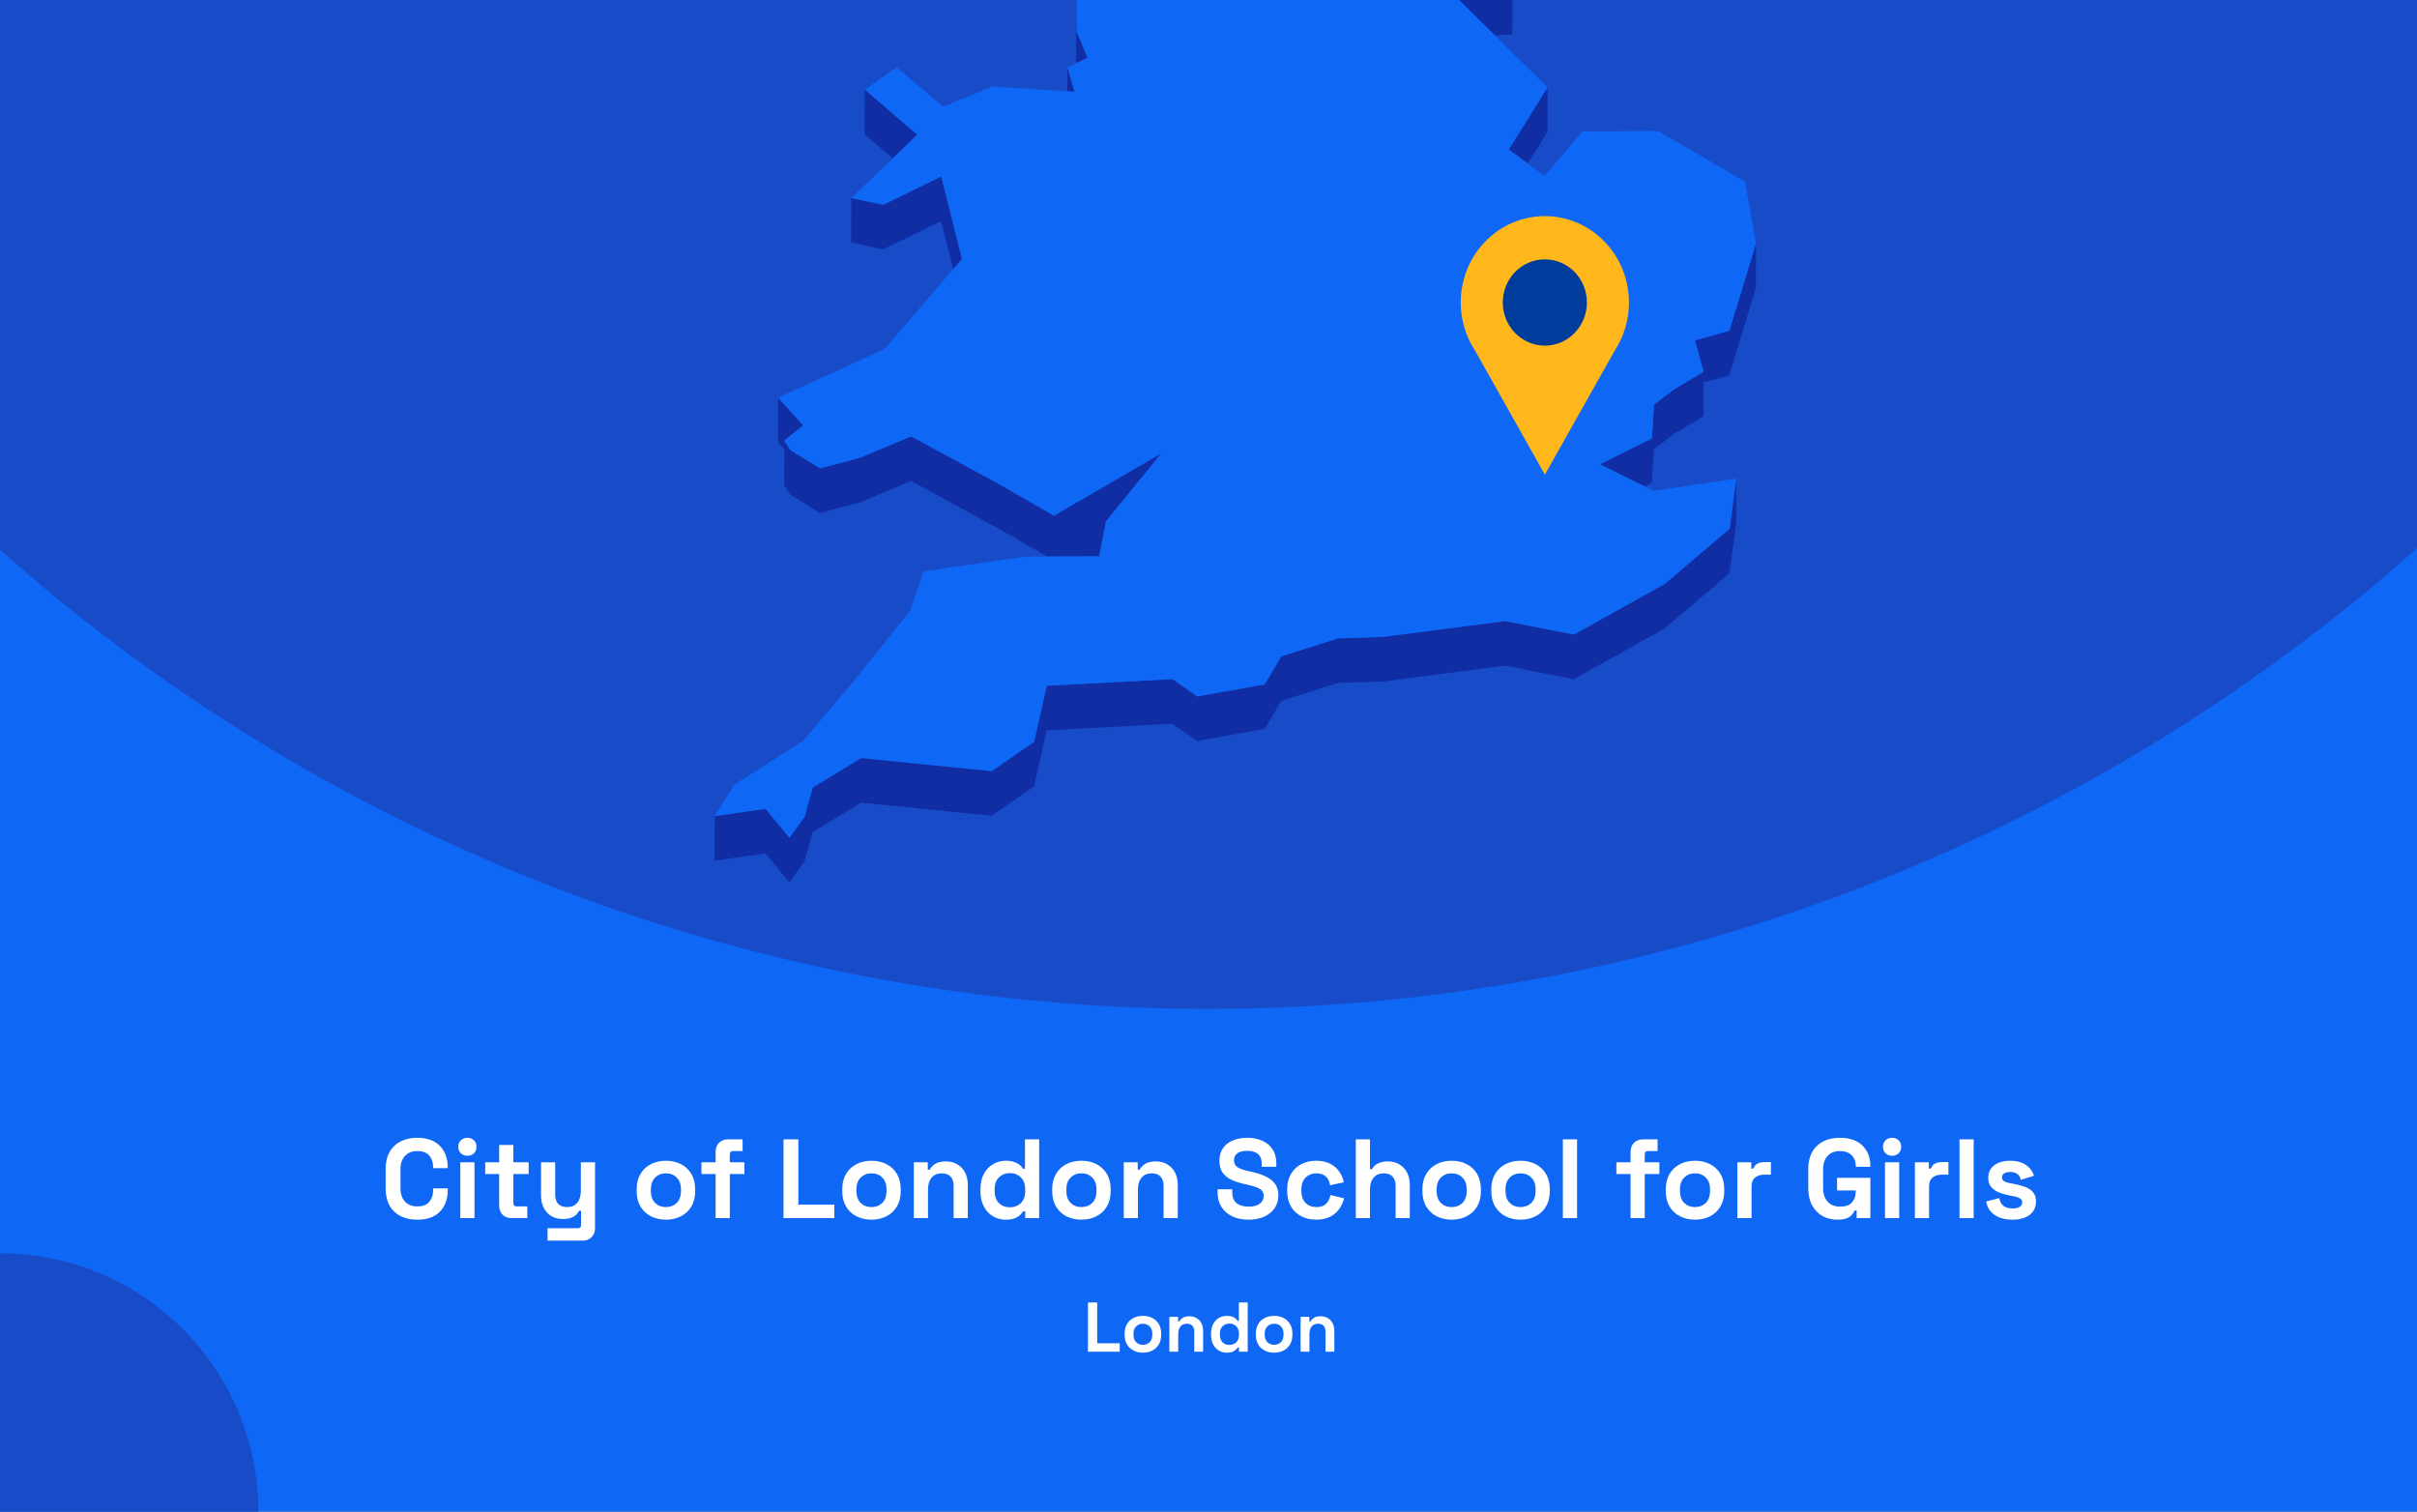 <?xml version="1.0" encoding="utf-8"?>
<svg xmlns="http://www.w3.org/2000/svg" fill="none" height="860" viewBox="0 0 1375 860" width="1375">
<rect x="0" y="0" width="1375" height="860" fill="#808080" stroke="none"/>
<g clip-path="url(#clip0_2196_2549)">
<rect fill="#0F67F5" height="860" width="1375"/>
<circle cx="687" cy="-460" fill="#184BC8" r="1034"/>
<g clip-path="url(#clip1_2196_2549)">
<path d="M850.395 20.084L860.36 19.603L860.404 -5.764L844.232 -5.021L815.866 -14.074L844.188 13.961L850.395 20.084Z" fill="#102DA3"/>
<path d="M599.12 -53.698L588.892 -72.198L569.749 -107.844L569.661 -82.476L588.805 -46.831L599.076 -28.33L612.145 -25.531L612.057 -0.601L612.32 35.919L612.363 35.876L618.614 32.945L612.451 17.725L612.145 -25.968L626.131 -47.924L599.12 -53.698Z" fill="#102DA3"/>
<path d="M611.314 52.189L607.206 38.324L607.162 51.926L611.314 52.189Z" fill="#102DA3"/>
<path d="M521.801 76.634L491.993 51.004L491.906 76.371L507.859 90.061L521.801 76.634Z" fill="#102DA3"/>
<path d="M869.145 92.994L880.29 75.106L880.378 49.738L858.349 85.034L869.145 92.994Z" fill="#102DA3"/>
<path d="M484.257 138.04L502.395 141.889L535.395 125.75L542.3 153.13L547.283 147.356L535.482 100.383L502.483 116.522L484.301 112.673L484.257 138.04Z" fill="#102DA3"/>
<path d="M983.834 188.167L964.296 193.634L969.148 211.479L952.364 221.538L940.956 230.198L939.733 249.442L910.186 264.182L935.668 276.778L939.689 274.766L940.869 255.566L952.277 246.862L969.104 236.802L969.148 217.602L983.746 213.534L998.913 163.762L999 138.395L983.834 188.167Z" fill="#102DA3"/>
<path d="M449.509 281.366L466.424 291.863L489.327 285.74L518.217 273.581L567.651 300.435L595.711 316.618L599.47 316.574H603.272L625.301 316.443L628.098 302.141L629.235 296.499L660.66 257.923L599.513 293.394L567.738 275.068L518.305 248.257L489.371 260.373L466.512 266.496L449.553 255.999L446.144 250.707L456.896 242.003L442.647 226.258L442.56 251.581L446.144 255.561L446.1 276.074L449.509 281.366Z" fill="#102DA3"/>
<path d="M947.075 332.189L895.369 361.012L856.208 353.314L786.8 362.367L761.187 363.198L728.888 373.389L719.534 389.353L681.159 396.22L666.954 386.379L595.492 390.14L588.281 422.024L564.154 438.732L489.895 431.253L462.359 448.048L457.77 464.624L449.116 476.608L435.479 460.119L406.545 464.318L406.458 489.642L435.436 485.487L449.029 501.976L457.683 489.992L462.316 473.372L489.851 456.62L564.067 464.099L588.237 447.392L595.405 415.508L666.867 411.746L681.115 421.587L719.491 414.72L728.844 398.757L761.1 388.566L786.713 387.735L856.12 378.681L895.282 386.379L946.988 357.556L983.877 326.153L987.723 297.637L987.767 272.27L983.965 300.786L947.075 332.189Z" fill="#102DA3"/>
<path d="M939.733 249.441L940.957 230.197L952.364 221.537L969.148 211.477L964.296 193.633L983.834 188.166L999 138.393L992.663 103.316L943.229 74.493L900.09 74.8L878.717 100.123L869.145 92.994L858.349 85.034L880.378 49.739L850.395 20.085L844.188 13.962L815.866 -14.074L844.232 -5.02L860.404 -5.764L788.199 -113.488L750.304 -126.259L717.349 -218.106L715.12 -242.642L637.801 -305.055L623.771 -300.638L605.982 -295.039L596.76 -292.153L579.889 -298.013L606.026 -318.745L642.347 -333.528L627.093 -347.174L616.56 -356.533L672.593 -441.077L677.138 -466.269L694.534 -486.257L661.316 -515.867L570.317 -511.274L545.753 -498.853L519.878 -485.776L548.594 -528.332L545.972 -530.3L531.636 -540.84L595.23 -606.14L593.132 -618.08L597.765 -634L574.163 -633.825L499.511 -605.527L492.649 -623.372L478.619 -605.396L470.402 -626.521L458.95 -623.153L437.184 -549.457L452.831 -529.688L437.14 -529.6L421.143 -529.469L408.075 -467.144L421.012 -449.999L417.865 -428.743L414.587 -406.874L379.009 -387.455L382.593 -356.358L380.146 -351.46L369.306 -329.766L381.457 -325.174L446.45 -382.6L449.203 -373.984L446.406 -369.479L429.841 -342.625L419.22 -325.436L423.416 -303.612L421.405 -288.173L411.265 -208.79L422.717 -208.878L437.796 -271.246L445.182 -274.614L464.807 -262.149L494.091 -227.247L484.519 -213.208L467.386 -187.971L463.54 -158.799L450.69 -158.711L474.292 -119.13L481.328 -123.11L483.864 -144.366L511.661 -123.328L530.412 -140.036L568.787 -150.883L604.409 -164.354L584.172 -131.376L569.749 -107.845L588.893 -72.2L599.12 -53.699L626.131 -47.926L612.145 -25.97L612.451 17.723L618.614 32.944L612.364 35.874L612.32 35.918L607.206 38.323L611.315 52.188L607.162 51.925L564.766 49.214L536.531 60.673L510.088 38.279L491.993 51.007L521.802 76.637L507.859 90.064L484.301 112.676L502.483 116.525L535.482 100.386L547.283 147.359L542.3 153.132L503.051 198.663L442.647 226.26L456.896 242.006L446.144 250.709L449.553 256.002L466.512 266.498L489.371 260.375L518.305 248.26L567.738 275.071L599.514 293.397L660.66 257.926L629.235 296.502L628.098 302.144L625.301 316.446L603.272 316.577H599.47L595.711 316.621L582.861 316.708L525.56 325.018L517.649 347.63L485.568 387.606L456.809 421.589L417.865 446.344L406.545 464.32L435.479 460.122L449.116 476.61L457.77 464.626L462.359 448.05L489.895 431.255L564.154 438.734L588.281 422.027L595.492 390.143L666.954 386.381L681.159 396.222L719.534 389.355L728.888 373.391L761.188 363.201L786.8 362.37L856.208 353.316L895.37 361.014L947.076 332.191L983.965 300.788L987.767 272.272L940.607 279.226L935.668 276.777L910.187 264.18L939.733 249.441Z" fill="#0F67F5"/>
</g>
<g clip-path="url(#clip2_2196_2549)">
<path d="M926.699 172.106C926.707 164.429 924.961 156.856 921.601 149.996C918.24 143.137 913.359 137.181 907.349 132.608C901.339 128.034 894.368 124.971 886.995 123.663C879.623 122.355 872.054 122.839 864.896 125.077C857.739 127.315 851.193 131.243 845.783 136.547C840.373 141.851 836.251 148.383 833.747 155.618C831.243 162.853 830.428 170.589 831.366 178.206C832.303 185.823 834.969 193.109 839.148 199.477V199.477L859.008 234.76L878.855 270.056L898.715 234.76L918.551 199.527C923.878 191.428 926.716 181.877 926.699 172.106V172.106Z" fill="#FFB71B"/>
<path d="M878.843 196.64C892.055 196.64 902.765 185.65 902.765 172.093C902.765 158.537 892.055 147.547 878.843 147.547C865.632 147.547 854.922 158.537 854.922 172.093C854.922 185.65 865.632 196.64 878.843 196.64Z" fill="#003C9C"/>
</g>
<circle cx="147" cy="147" fill="#184BC8" r="147" transform="matrix(-1 0 0 1 147 713)"/>
<path d="M237.436 693.896C231.889 693.896 227.494 692.36 224.252 689.288C221.009 686.173 219.388 681.736 219.388 675.976V665.224C219.388 659.464 221.009 655.048 224.252 651.976C227.494 648.861 231.889 647.304 237.436 647.304C242.94 647.304 247.185 648.819 250.172 651.848C253.201 654.835 254.716 658.952 254.716 664.2V664.584H246.396V663.944C246.396 661.299 245.649 659.123 244.156 657.416C242.705 655.709 240.465 654.856 237.436 654.856C234.449 654.856 232.102 655.773 230.396 657.608C228.689 659.443 227.836 661.939 227.836 665.096V676.104C227.836 679.219 228.689 681.715 230.396 683.592C232.102 685.427 234.449 686.344 237.436 686.344C240.465 686.344 242.705 685.491 244.156 683.784C245.649 682.035 246.396 679.859 246.396 677.256V676.104H254.716V677C254.716 682.248 253.201 686.387 250.172 689.416C247.185 692.403 242.94 693.896 237.436 693.896ZM261.855 693V661.256H269.919V693H261.855ZM265.887 657.544C264.436 657.544 263.199 657.075 262.175 656.136C261.194 655.197 260.703 653.96 260.703 652.424C260.703 650.888 261.194 649.651 262.175 648.712C263.199 647.773 264.436 647.304 265.887 647.304C267.38 647.304 268.618 647.773 269.599 648.712C270.58 649.651 271.071 650.888 271.071 652.424C271.071 653.96 270.58 655.197 269.599 656.136C268.618 657.075 267.38 657.544 265.887 657.544ZM291.015 693C288.924 693 287.218 692.36 285.895 691.08C284.615 689.757 283.975 688.008 283.975 685.832V667.912H276.039V661.256H283.975V651.4H292.039V661.256H300.743V667.912H292.039V684.424C292.039 685.704 292.636 686.344 293.831 686.344H299.975V693H291.015ZM311.499 705.8V698.76H328.779C329.973 698.76 330.571 698.12 330.571 696.84V688.84H329.419C329.077 689.565 328.544 690.291 327.819 691.016C327.093 691.741 326.112 692.339 324.875 692.808C323.637 693.277 322.059 693.512 320.139 693.512C317.664 693.512 315.488 692.957 313.611 691.848C311.776 690.696 310.347 689.117 309.323 687.112C308.299 685.107 307.786 682.803 307.786 680.2V661.256H315.851V679.56C315.851 681.949 316.427 683.741 317.579 684.936C318.773 686.131 320.459 686.728 322.635 686.728C325.109 686.728 327.029 685.917 328.395 684.296C329.76 682.632 330.443 680.328 330.443 677.384V661.256H338.507V698.632C338.507 700.808 337.867 702.536 336.587 703.816C335.307 705.139 333.6 705.8 331.467 705.8H311.499ZM378.834 693.896C375.677 693.896 372.839 693.256 370.322 691.976C367.805 690.696 365.821 688.84 364.37 686.408C362.919 683.976 362.194 681.053 362.194 677.64V676.616C362.194 673.203 362.919 670.28 364.37 667.848C365.821 665.416 367.805 663.56 370.322 662.28C372.839 661 375.677 660.36 378.834 660.36C381.991 660.36 384.829 661 387.346 662.28C389.863 663.56 391.847 665.416 393.298 667.848C394.749 670.28 395.474 673.203 395.474 676.616V677.64C395.474 681.053 394.749 683.976 393.298 686.408C391.847 688.84 389.863 690.696 387.346 691.976C384.829 693.256 381.991 693.896 378.834 693.896ZM378.834 686.728C381.309 686.728 383.357 685.939 384.978 684.36C386.599 682.739 387.41 680.435 387.41 677.448V676.808C387.41 673.821 386.599 671.539 384.978 669.96C383.399 668.339 381.351 667.528 378.834 667.528C376.359 667.528 374.311 668.339 372.69 669.96C371.069 671.539 370.258 673.821 370.258 676.808V677.448C370.258 680.435 371.069 682.739 372.69 684.36C374.311 685.939 376.359 686.728 378.834 686.728ZM407.103 693V667.912H399.039V661.256H407.103V655.368C407.103 653.192 407.743 651.464 409.023 650.184C410.346 648.861 412.052 648.2 414.143 648.2H422.463V654.856H416.959C415.764 654.856 415.167 655.496 415.167 656.776V661.256H423.487V667.912H415.167V693H407.103ZM445.724 693V648.2H454.172V685.32H474.652V693H445.724ZM495.772 693.896C492.614 693.896 489.777 693.256 487.26 691.976C484.742 690.696 482.758 688.84 481.308 686.408C479.857 683.976 479.132 681.053 479.132 677.64V676.616C479.132 673.203 479.857 670.28 481.308 667.848C482.758 665.416 484.742 663.56 487.26 662.28C489.777 661 492.614 660.36 495.772 660.36C498.929 660.36 501.766 661 504.284 662.28C506.801 663.56 508.785 665.416 510.236 667.848C511.686 670.28 512.412 673.203 512.412 676.616V677.64C512.412 681.053 511.686 683.976 510.236 686.408C508.785 688.84 506.801 690.696 504.284 691.976C501.766 693.256 498.929 693.896 495.772 693.896ZM495.772 686.728C498.246 686.728 500.294 685.939 501.916 684.36C503.537 682.739 504.348 680.435 504.348 677.448V676.808C504.348 673.821 503.537 671.539 501.916 669.96C500.337 668.339 498.289 667.528 495.772 667.528C493.297 667.528 491.249 668.339 489.628 669.96C488.006 671.539 487.196 673.821 487.196 676.808V677.448C487.196 680.435 488.006 682.739 489.628 684.36C491.249 685.939 493.297 686.728 495.772 686.728ZM519.855 693V661.256H527.791V665.416H528.943C529.455 664.307 530.415 663.261 531.823 662.28C533.231 661.256 535.364 660.744 538.223 660.744C540.698 660.744 542.852 661.32 544.687 662.472C546.564 663.581 548.015 665.139 549.039 667.144C550.063 669.107 550.575 671.411 550.575 674.056V693H542.511V674.696C542.511 672.307 541.914 670.515 540.719 669.32C539.567 668.125 537.903 667.528 535.727 667.528C533.252 667.528 531.332 668.36 529.967 670.024C528.602 671.645 527.919 673.928 527.919 676.872V693H519.855ZM572.093 693.896C569.575 693.896 567.207 693.277 564.989 692.04C562.813 690.76 561.063 688.904 559.741 686.472C558.418 684.04 557.757 681.096 557.757 677.64V676.616C557.757 673.16 558.418 670.216 559.741 667.784C561.063 665.352 562.813 663.517 564.989 662.28C567.165 661 569.533 660.36 572.093 660.36C574.013 660.36 575.613 660.595 576.893 661.064C578.215 661.491 579.282 662.045 580.093 662.728C580.903 663.411 581.522 664.136 581.949 664.904H583.101V648.2H591.165V693H583.229V689.16H582.077C581.351 690.355 580.221 691.443 578.685 692.424C577.191 693.405 574.994 693.896 572.093 693.896ZM574.525 686.856C576.999 686.856 579.069 686.067 580.733 684.488C582.397 682.867 583.229 680.52 583.229 677.448V676.808C583.229 673.736 582.397 671.411 580.733 669.832C579.111 668.211 577.042 667.4 574.525 667.4C572.05 667.4 569.981 668.211 568.317 669.832C566.653 671.411 565.821 673.736 565.821 676.808V677.448C565.821 680.52 566.653 682.867 568.317 684.488C569.981 686.067 572.05 686.856 574.525 686.856ZM615.209 693.896C612.052 693.896 609.214 693.256 606.697 691.976C604.18 690.696 602.196 688.84 600.745 686.408C599.294 683.976 598.569 681.053 598.569 677.64V676.616C598.569 673.203 599.294 670.28 600.745 667.848C602.196 665.416 604.18 663.56 606.697 662.28C609.214 661 612.052 660.36 615.209 660.36C618.366 660.36 621.204 661 623.721 662.28C626.238 663.56 628.222 665.416 629.673 667.848C631.124 670.28 631.849 673.203 631.849 676.616V677.64C631.849 681.053 631.124 683.976 629.673 686.408C628.222 688.84 626.238 690.696 623.721 691.976C621.204 693.256 618.366 693.896 615.209 693.896ZM615.209 686.728C617.684 686.728 619.732 685.939 621.353 684.36C622.974 682.739 623.785 680.435 623.785 677.448V676.808C623.785 673.821 622.974 671.539 621.353 669.96C619.774 668.339 617.726 667.528 615.209 667.528C612.734 667.528 610.686 668.339 609.065 669.96C607.444 671.539 606.633 673.821 606.633 676.808V677.448C606.633 680.435 607.444 682.739 609.065 684.36C610.686 685.939 612.734 686.728 615.209 686.728ZM639.293 693V661.256H647.229V665.416H648.381C648.893 664.307 649.853 663.261 651.26 662.28C652.669 661.256 654.802 660.744 657.661 660.744C660.135 660.744 662.29 661.32 664.125 662.472C666.002 663.581 667.453 665.139 668.477 667.144C669.501 669.107 670.013 671.411 670.013 674.056V693H661.949V674.696C661.949 672.307 661.351 670.515 660.157 669.32C659.005 668.125 657.341 667.528 655.165 667.528C652.69 667.528 650.77 668.36 649.405 670.024C648.039 671.645 647.357 673.928 647.357 676.872V693H639.293ZM710.276 693.896C706.82 693.896 703.769 693.277 701.124 692.04C698.479 690.803 696.409 689.032 694.916 686.728C693.423 684.424 692.676 681.651 692.676 678.408V676.616H700.996V678.408C700.996 681.096 701.828 683.123 703.492 684.488C705.156 685.811 707.417 686.472 710.276 686.472C713.177 686.472 715.332 685.896 716.74 684.744C718.191 683.592 718.916 682.12 718.916 680.328C718.916 679.091 718.553 678.088 717.828 677.32C717.145 676.552 716.121 675.933 714.756 675.464C713.433 674.952 711.812 674.483 709.892 674.056L708.42 673.736C705.348 673.053 702.703 672.2 700.484 671.176C698.308 670.109 696.623 668.723 695.428 667.016C694.276 665.309 693.7 663.091 693.7 660.36C693.7 657.629 694.34 655.304 695.62 653.384C696.943 651.421 698.777 649.928 701.124 648.904C703.513 647.837 706.308 647.304 709.508 647.304C712.708 647.304 715.545 647.859 718.02 648.968C720.537 650.035 722.5 651.656 723.908 653.832C725.359 655.965 726.084 658.653 726.084 661.896V663.816H717.764V661.896C717.764 660.189 717.423 658.824 716.74 657.8C716.1 656.733 715.161 655.965 713.924 655.496C712.687 654.984 711.215 654.728 709.508 654.728C706.948 654.728 705.049 655.219 703.812 656.2C702.617 657.139 702.02 658.44 702.02 660.104C702.02 661.213 702.297 662.152 702.852 662.92C703.449 663.688 704.324 664.328 705.476 664.84C706.628 665.352 708.1 665.8 709.892 666.184L711.364 666.504C714.564 667.187 717.337 668.061 719.684 669.128C722.073 670.195 723.929 671.603 725.252 673.352C726.575 675.101 727.236 677.341 727.236 680.072C727.236 682.803 726.532 685.213 725.124 687.304C723.759 689.352 721.796 690.973 719.236 692.168C716.719 693.32 713.732 693.896 710.276 693.896ZM748.705 693.896C745.633 693.896 742.838 693.256 740.321 691.976C737.846 690.696 735.883 688.84 734.433 686.408C732.982 683.976 732.257 681.032 732.257 677.576V676.68C732.257 673.224 732.982 670.28 734.433 667.848C735.883 665.416 737.846 663.56 740.321 662.28C742.838 661 745.633 660.36 748.705 660.36C751.734 660.36 754.337 660.893 756.513 661.96C758.689 663.027 760.438 664.499 761.761 666.376C763.126 668.211 764.022 670.301 764.449 672.648L756.641 674.312C756.47 673.032 756.086 671.88 755.489 670.856C754.891 669.832 754.038 669.021 752.929 668.424C751.862 667.827 750.518 667.528 748.897 667.528C747.275 667.528 745.803 667.891 744.481 668.616C743.201 669.299 742.177 670.344 741.409 671.752C740.683 673.117 740.321 674.803 740.321 676.808V677.448C740.321 679.453 740.683 681.16 741.409 682.568C742.177 683.933 743.201 684.979 744.481 685.704C745.803 686.387 747.275 686.728 748.897 686.728C751.329 686.728 753.163 686.109 754.401 684.872C755.681 683.592 756.491 681.928 756.833 679.88L764.641 681.736C764.086 683.997 763.126 686.067 761.761 687.944C760.438 689.779 758.689 691.229 756.513 692.296C754.337 693.363 751.734 693.896 748.705 693.896ZM771.293 693V648.2H779.357V665.16H780.509C780.85 664.477 781.383 663.795 782.109 663.112C782.834 662.429 783.794 661.875 784.989 661.448C786.226 660.979 787.783 660.744 789.661 660.744C792.135 660.744 794.29 661.32 796.125 662.472C798.002 663.581 799.453 665.139 800.477 667.144C801.501 669.107 802.013 671.411 802.013 674.056V693H793.949V674.696C793.949 672.307 793.351 670.515 792.157 669.32C791.005 668.125 789.341 667.528 787.165 667.528C784.69 667.528 782.77 668.36 781.405 670.024C780.039 671.645 779.357 673.928 779.357 676.872V693H771.293ZM825.834 693.896C822.677 693.896 819.839 693.256 817.322 691.976C814.805 690.696 812.821 688.84 811.37 686.408C809.919 683.976 809.194 681.053 809.194 677.64V676.616C809.194 673.203 809.919 670.28 811.37 667.848C812.821 665.416 814.805 663.56 817.322 662.28C819.839 661 822.677 660.36 825.834 660.36C828.991 660.36 831.829 661 834.346 662.28C836.863 663.56 838.847 665.416 840.298 667.848C841.749 670.28 842.474 673.203 842.474 676.616V677.64C842.474 681.053 841.749 683.976 840.298 686.408C838.847 688.84 836.863 690.696 834.346 691.976C831.829 693.256 828.991 693.896 825.834 693.896ZM825.834 686.728C828.309 686.728 830.357 685.939 831.978 684.36C833.599 682.739 834.41 680.435 834.41 677.448V676.808C834.41 673.821 833.599 671.539 831.978 669.96C830.399 668.339 828.351 667.528 825.834 667.528C823.359 667.528 821.311 668.339 819.69 669.96C818.069 671.539 817.258 673.821 817.258 676.808V677.448C817.258 680.435 818.069 682.739 819.69 684.36C821.311 685.939 823.359 686.728 825.834 686.728ZM865.022 693.896C861.864 693.896 859.027 693.256 856.51 691.976C853.992 690.696 852.008 688.84 850.558 686.408C849.107 683.976 848.382 681.053 848.382 677.64V676.616C848.382 673.203 849.107 670.28 850.558 667.848C852.008 665.416 853.992 663.56 856.51 662.28C859.027 661 861.864 660.36 865.022 660.36C868.179 660.36 871.016 661 873.534 662.28C876.051 663.56 878.035 665.416 879.486 667.848C880.936 670.28 881.662 673.203 881.662 676.616V677.64C881.662 681.053 880.936 683.976 879.486 686.408C878.035 688.84 876.051 690.696 873.534 691.976C871.016 693.256 868.179 693.896 865.022 693.896ZM865.022 686.728C867.496 686.728 869.544 685.939 871.166 684.36C872.787 682.739 873.598 680.435 873.598 677.448V676.808C873.598 673.821 872.787 671.539 871.166 669.96C869.587 668.339 867.539 667.528 865.022 667.528C862.547 667.528 860.499 668.339 858.878 669.96C857.256 671.539 856.446 673.821 856.446 676.808V677.448C856.446 680.435 857.256 682.739 858.878 684.36C860.499 685.939 862.547 686.728 865.022 686.728ZM889.105 693V648.2H897.169V693H889.105ZM927.603 693V667.912H919.539V661.256H927.603V655.368C927.603 653.192 928.243 651.464 929.523 650.184C930.846 648.861 932.552 648.2 934.643 648.2H942.963V654.856H937.459C936.264 654.856 935.667 655.496 935.667 656.776V661.256H943.987V667.912H935.667V693H927.603ZM964.272 693.896C961.114 693.896 958.277 693.256 955.76 691.976C953.242 690.696 951.258 688.84 949.808 686.408C948.357 683.976 947.632 681.053 947.632 677.64V676.616C947.632 673.203 948.357 670.28 949.808 667.848C951.258 665.416 953.242 663.56 955.76 662.28C958.277 661 961.114 660.36 964.272 660.36C967.429 660.36 970.266 661 972.784 662.28C975.301 663.56 977.285 665.416 978.736 667.848C980.186 670.28 980.912 673.203 980.912 676.616V677.64C980.912 681.053 980.186 683.976 978.736 686.408C977.285 688.84 975.301 690.696 972.784 691.976C970.266 693.256 967.429 693.896 964.272 693.896ZM964.272 686.728C966.746 686.728 968.794 685.939 970.416 684.36C972.037 682.739 972.848 680.435 972.848 677.448V676.808C972.848 673.821 972.037 671.539 970.416 669.96C968.837 668.339 966.789 667.528 964.272 667.528C961.797 667.528 959.749 668.339 958.128 669.96C956.506 671.539 955.696 673.821 955.696 676.808V677.448C955.696 680.435 956.506 682.739 958.128 684.36C959.749 685.939 961.797 686.728 964.272 686.728ZM988.355 693V661.256H996.291V664.84H997.443C997.912 663.56 998.68 662.621 999.747 662.024C1000.86 661.427 1002.14 661.128 1003.59 661.128H1007.43V668.296H1003.46C1001.41 668.296 999.726 668.851 998.403 669.96C997.08 671.027 996.419 672.691 996.419 674.952V693H988.355ZM1045.21 693.896C1042.14 693.896 1039.35 693.213 1036.83 691.848C1034.35 690.44 1032.37 688.413 1030.88 685.768C1029.43 683.08 1028.7 679.816 1028.7 675.976V665.224C1028.7 659.464 1030.32 655.048 1033.56 651.976C1036.81 648.861 1041.2 647.304 1046.75 647.304C1052.25 647.304 1056.5 648.776 1059.48 651.72C1062.51 654.621 1064.03 658.568 1064.03 663.56V663.816H1055.71V663.304C1055.71 661.725 1055.37 660.296 1054.68 659.016C1054.04 657.736 1053.06 656.733 1051.74 656.008C1050.42 655.24 1048.75 654.856 1046.75 654.856C1043.76 654.856 1041.41 655.773 1039.71 657.608C1038 659.443 1037.15 661.939 1037.15 665.096V676.104C1037.15 679.219 1038 681.736 1039.71 683.656C1041.41 685.533 1043.8 686.472 1046.88 686.472C1049.95 686.472 1052.19 685.661 1053.6 684.04C1055 682.419 1055.71 680.371 1055.71 677.896V677.256H1045.08V670.088H1064.03V693H1056.22V688.712H1055.07C1054.77 689.437 1054.28 690.205 1053.6 691.016C1052.96 691.827 1051.97 692.509 1050.65 693.064C1049.33 693.619 1047.52 693.896 1045.21 693.896ZM1072.36 693V661.256H1080.42V693H1072.36ZM1076.39 657.544C1074.94 657.544 1073.7 657.075 1072.68 656.136C1071.69 655.197 1071.2 653.96 1071.2 652.424C1071.2 650.888 1071.69 649.651 1072.68 648.712C1073.7 647.773 1074.94 647.304 1076.39 647.304C1077.88 647.304 1079.12 647.773 1080.1 648.712C1081.08 649.651 1081.57 650.888 1081.57 652.424C1081.57 653.96 1081.08 655.197 1080.1 656.136C1079.12 657.075 1077.88 657.544 1076.39 657.544ZM1089.36 693V661.256H1097.29V664.84H1098.44C1098.91 663.56 1099.68 662.621 1100.75 662.024C1101.86 661.427 1103.14 661.128 1104.59 661.128H1108.43V668.296H1104.46C1102.41 668.296 1100.73 668.851 1099.4 669.96C1098.08 671.027 1097.42 672.691 1097.42 674.952V693H1089.36ZM1114.73 693V648.2H1122.79V693H1114.73ZM1144.91 693.896C1140.78 693.896 1137.38 693 1134.74 691.208C1132.09 689.416 1130.49 686.856 1129.94 683.528L1137.36 681.608C1137.66 683.101 1138.15 684.275 1138.83 685.128C1139.56 685.981 1140.43 686.6 1141.46 686.984C1142.52 687.325 1143.68 687.496 1144.91 687.496C1146.79 687.496 1148.18 687.176 1149.07 686.536C1149.97 685.853 1150.42 685.021 1150.42 684.04C1150.42 683.059 1149.99 682.312 1149.14 681.8C1148.28 681.245 1146.92 680.797 1145.04 680.456L1143.25 680.136C1141.03 679.709 1139 679.133 1137.17 678.408C1135.34 677.64 1133.86 676.595 1132.75 675.272C1131.64 673.949 1131.09 672.243 1131.09 670.152C1131.09 666.995 1132.24 664.584 1134.55 662.92C1136.85 661.213 1139.88 660.36 1143.63 660.36C1147.18 660.36 1150.12 661.149 1152.47 662.728C1154.81 664.307 1156.35 666.376 1157.07 668.936L1149.59 671.24C1149.24 669.619 1148.54 668.467 1147.47 667.784C1146.45 667.101 1145.17 666.76 1143.63 666.76C1142.1 666.76 1140.92 667.037 1140.11 667.592C1139.3 668.104 1138.9 668.829 1138.9 669.768C1138.9 670.792 1139.32 671.56 1140.18 672.072C1141.03 672.541 1142.18 672.904 1143.63 673.16L1145.43 673.48C1147.82 673.907 1149.97 674.483 1151.89 675.208C1153.85 675.891 1155.39 676.893 1156.5 678.216C1157.65 679.496 1158.23 681.245 1158.23 683.464C1158.23 686.792 1157.01 689.373 1154.58 691.208C1152.19 693 1148.97 693.896 1144.91 693.896Z" fill="white"/>
<path d="M618.906 769V741H624.186V764.2H636.986V769H618.906ZM650.185 769.56C648.212 769.56 646.439 769.16 644.865 768.36C643.292 767.56 642.052 766.4 641.145 764.88C640.239 763.36 639.785 761.533 639.785 759.4V758.76C639.785 756.627 640.239 754.8 641.145 753.28C642.052 751.76 643.292 750.6 644.865 749.8C646.439 749 648.212 748.6 650.185 748.6C652.159 748.6 653.932 749 655.505 749.8C657.079 750.6 658.319 751.76 659.225 753.28C660.132 754.8 660.585 756.627 660.585 758.76V759.4C660.585 761.533 660.132 763.36 659.225 764.88C658.319 766.4 657.079 767.56 655.505 768.36C653.932 769.16 652.159 769.56 650.185 769.56ZM650.185 765.08C651.732 765.08 653.012 764.587 654.025 763.6C655.039 762.587 655.545 761.147 655.545 759.28V758.88C655.545 757.013 655.039 755.587 654.025 754.6C653.039 753.587 651.759 753.08 650.185 753.08C648.639 753.08 647.359 753.587 646.345 754.6C645.332 755.587 644.825 757.013 644.825 758.88V759.28C644.825 761.147 645.332 762.587 646.345 763.6C647.359 764.587 648.639 765.08 650.185 765.08ZM665.238 769V749.16H670.198V751.76H670.918C671.238 751.067 671.838 750.413 672.717 749.8C673.598 749.16 674.931 748.84 676.718 748.84C678.264 748.84 679.611 749.2 680.758 749.92C681.931 750.613 682.838 751.587 683.478 752.84C684.118 754.067 684.438 755.507 684.438 757.16V769H679.398V757.56C679.398 756.067 679.024 754.947 678.278 754.2C677.558 753.453 676.518 753.08 675.158 753.08C673.611 753.08 672.411 753.6 671.558 754.64C670.704 755.653 670.278 757.08 670.278 758.92V769H665.238ZM697.886 769.56C696.313 769.56 694.833 769.173 693.446 768.4C692.086 767.6 690.993 766.44 690.166 764.92C689.339 763.4 688.926 761.56 688.926 759.4V758.76C688.926 756.6 689.339 754.76 690.166 753.24C690.993 751.72 692.086 750.573 693.446 749.8C694.806 749 696.286 748.6 697.886 748.6C699.086 748.6 700.086 748.747 700.886 749.04C701.713 749.307 702.379 749.653 702.886 750.08C703.393 750.507 703.779 750.96 704.046 751.44H704.766V741H709.806V769H704.846V766.6H704.126C703.673 767.347 702.966 768.027 702.006 768.64C701.073 769.253 699.699 769.56 697.886 769.56ZM699.406 765.16C700.953 765.16 702.246 764.667 703.286 763.68C704.326 762.667 704.846 761.2 704.846 759.28V758.88C704.846 756.96 704.326 755.507 703.286 754.52C702.273 753.507 700.979 753 699.406 753C697.859 753 696.566 753.507 695.526 754.52C694.486 755.507 693.966 756.96 693.966 758.88V759.28C693.966 761.2 694.486 762.667 695.526 763.68C696.566 764.667 697.859 765.16 699.406 765.16ZM724.834 769.56C722.86 769.56 721.087 769.16 719.514 768.36C717.94 767.56 716.7 766.4 715.794 764.88C714.887 763.36 714.434 761.533 714.434 759.4V758.76C714.434 756.627 714.887 754.8 715.794 753.28C716.7 751.76 717.94 750.6 719.514 749.8C721.087 749 722.86 748.6 724.834 748.6C726.807 748.6 728.58 749 730.154 749.8C731.727 750.6 732.967 751.76 733.874 753.28C734.78 754.8 735.234 756.627 735.234 758.76V759.4C735.234 761.533 734.78 763.36 733.874 764.88C732.967 766.4 731.727 767.56 730.154 768.36C728.58 769.16 726.807 769.56 724.834 769.56ZM724.834 765.08C726.38 765.08 727.66 764.587 728.674 763.6C729.687 762.587 730.194 761.147 730.194 759.28V758.88C730.194 757.013 729.687 755.587 728.674 754.6C727.687 753.587 726.407 753.08 724.834 753.08C723.287 753.08 722.007 753.587 720.994 754.6C719.98 755.587 719.474 757.013 719.474 758.88V759.28C719.474 761.147 719.98 762.587 720.994 763.6C722.007 764.587 723.287 765.08 724.834 765.08ZM739.886 769V749.16H744.846V751.76H745.566C745.886 751.067 746.486 750.413 747.366 749.8C748.246 749.16 749.579 748.84 751.366 748.84C752.913 748.84 754.259 749.2 755.406 749.92C756.579 750.613 757.486 751.587 758.126 752.84C758.766 754.067 759.086 755.507 759.086 757.16V769H754.046V757.56C754.046 756.067 753.673 754.947 752.926 754.2C752.206 753.453 751.166 753.08 749.806 753.08C748.259 753.08 747.059 753.6 746.206 754.64C745.353 755.653 744.926 757.08 744.926 758.92V769H739.886Z" fill="white"/>
</g>
<defs>
<clipPath id="clip0_2196_2549">
<rect fill="white" height="860" width="1375"/>
</clipPath>
<clipPath id="clip1_2196_2549">
<rect fill="white" height="1135.98" transform="translate(240.5 -634)" width="758.5"/>
</clipPath>
<clipPath id="clip2_2196_2549">
<rect fill="white" height="147.092" transform="translate(831 123)" width="95.699"/>
</clipPath>
</defs>
</svg>